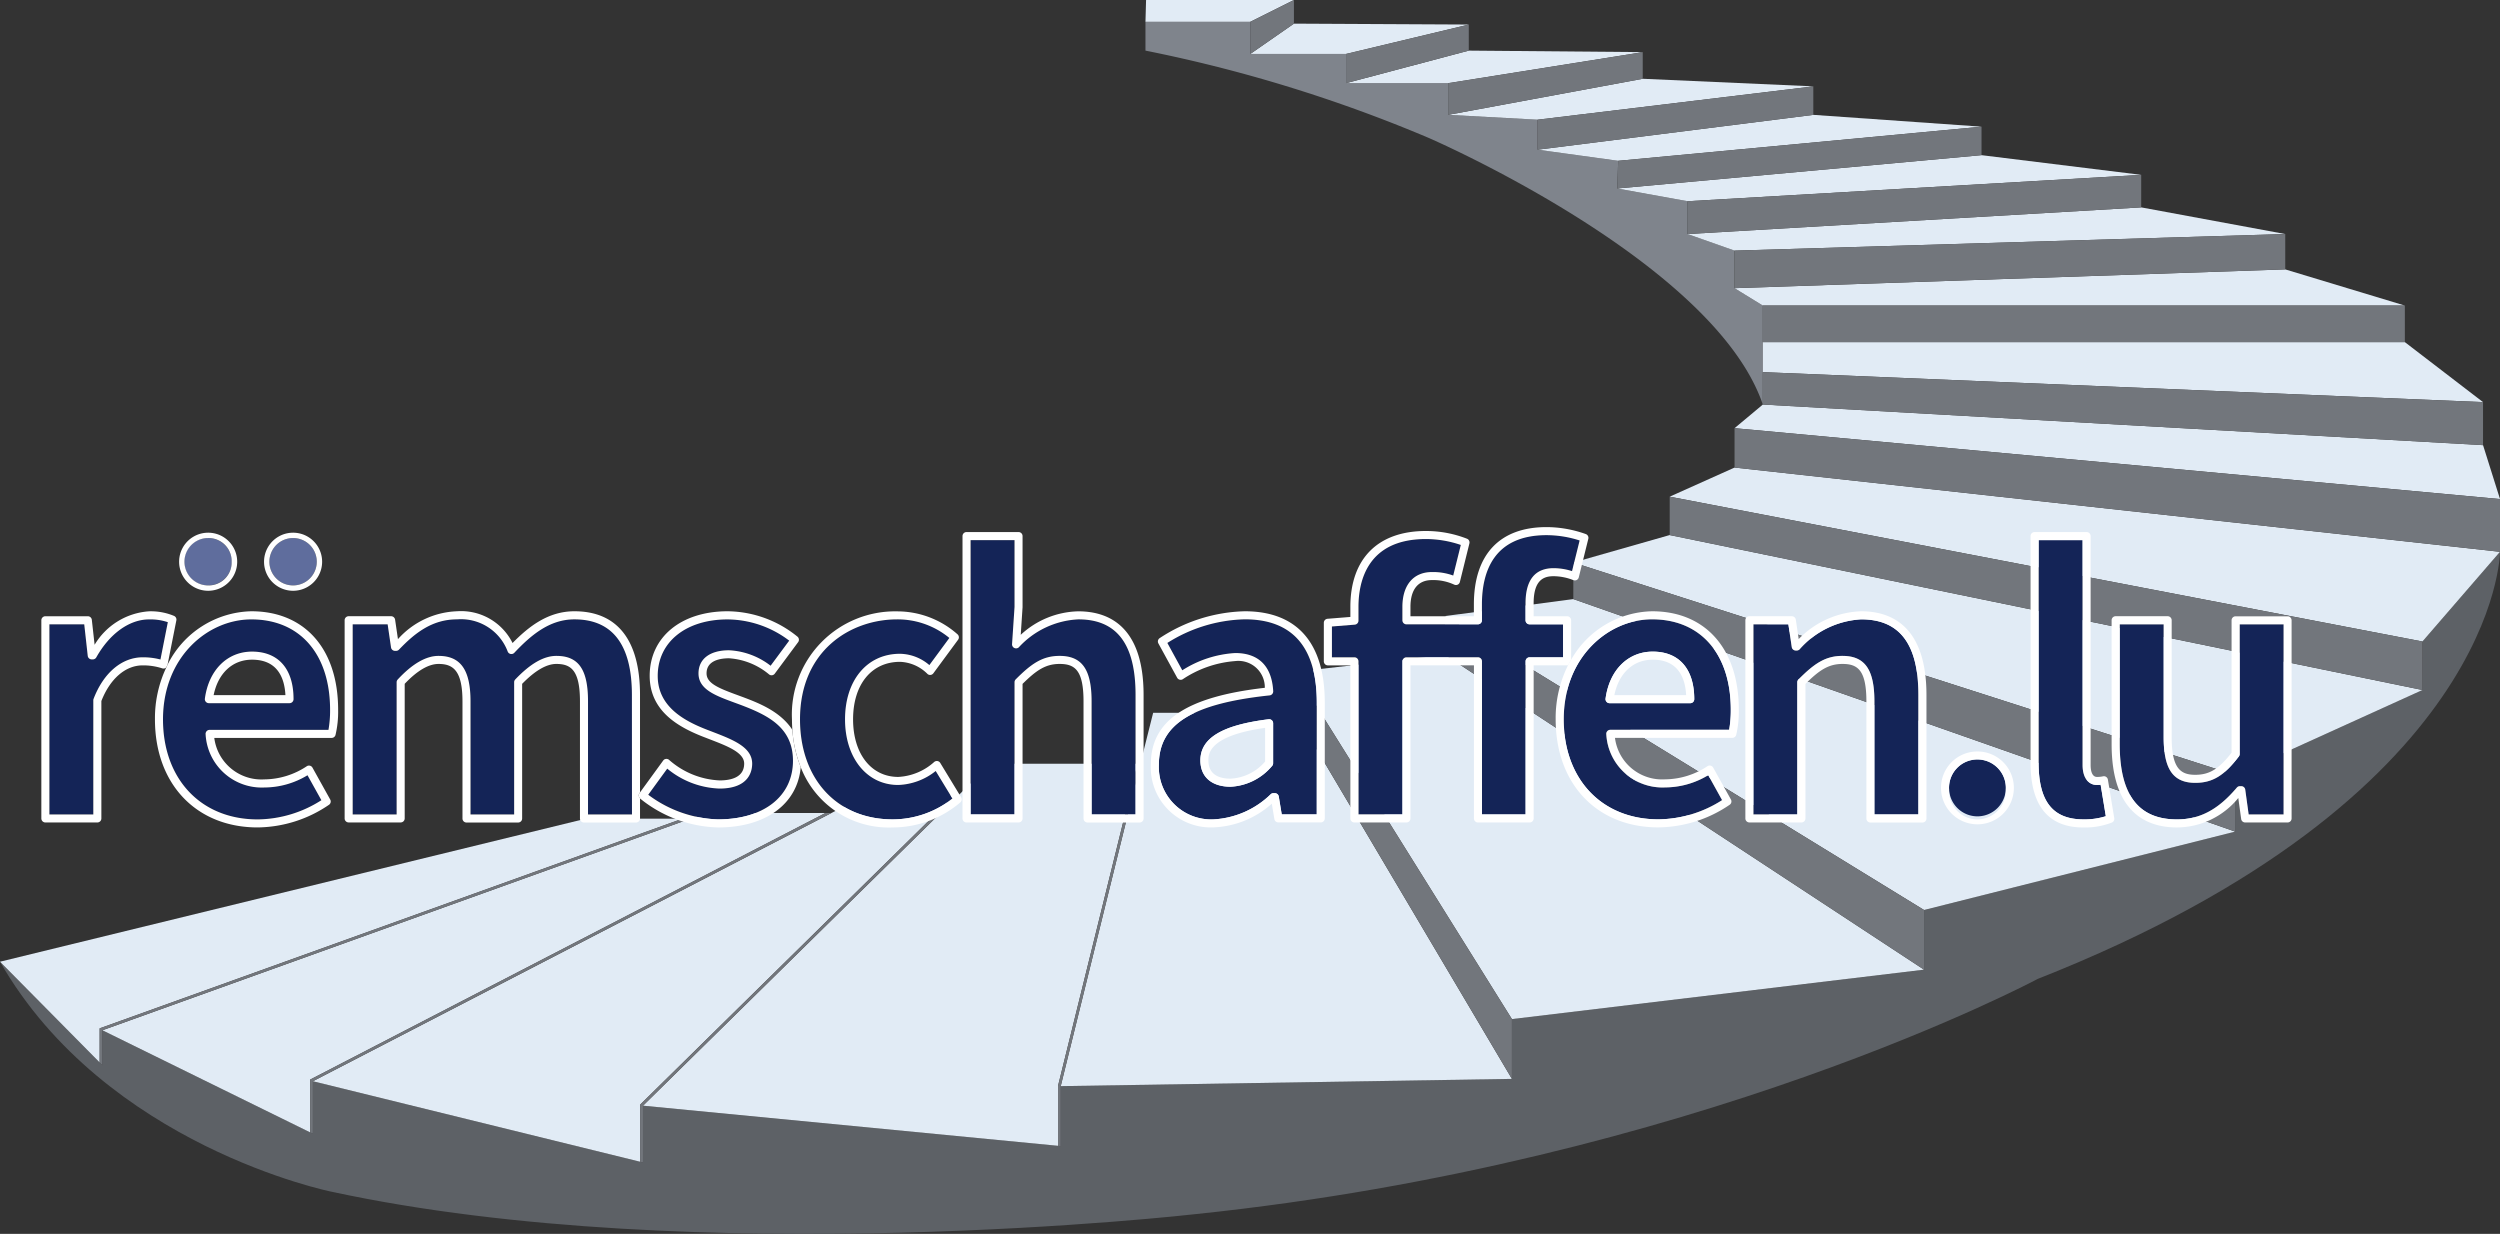 <svg xmlns="http://www.w3.org/2000/svg" width="253.945" height="125.335" viewBox="0 0 253.945 125.335">
  <rect x="0" y="0" width="253.945" height="125.335" fill="#333333" stroke="none"/>
  <g id="Group_73" data-name="Group 73" transform="translate(-17.812 -13.802)">
    <g id="Group_68" data-name="Group 68" transform="translate(17.812 13.802)">
      <path id="Path_198" data-name="Path 198" d="M194.079,48.5V44.786l-2.873-1.764V39.2l-4.771-1.682V34.187l-7.142-1.293.093-2.813L171.2,28.954V25.907l-9.08-.493V22.195H151.745V19.227h-9.727V15.965h-10.65v2.924a148.425,148.425,0,0,1,28.75,8.859s29,12.523,33.961,27.093V48.5Z" transform="translate(-15.015 -13.748)" fill="#7f848c"/>
      <g id="Group_65" data-name="Group 65" transform="translate(0 56.053)">
        <path id="Path_199" data-name="Path 199" d="M263.876,82.545l-19.022,8.637v5.746l-31.6,7.962v6.066l-41.862,5.016v6.074l-45.832.737v0l0,6.092-.278-.031h0l-42.159-4.077h0v5.766l-.138-.035h0l-33.392-8.214h0v5.324l-.138-.066h0L28.212,117.107h0v3.56l-.138-.15h0L17.812,110.144c10.735,18.715,33.615,23.349,33.615,23.349,37.316,8.075,87.811,2.29,87.811,2.29,50.851-5.294,85.547-23.888,85.547-23.888,46.911-18.483,46.972-43.388,46.972-43.388l-7.88,9.111Z" transform="translate(-17.812 -68.507)" fill="#5d6166"/>
      </g>
      <g id="Group_66" data-name="Group 66">
        <path id="Path_200" data-name="Path 200" d="M146.451,13.8H131.43l-.061,2.216h10.65Z" transform="translate(-15.015 -13.802)" fill="#e1ebf5"/>
        <path id="Path_201" data-name="Path 201" d="M141.762,19.223h9.727l12.466-2.986-17.761-.092Z" transform="translate(-14.759 -13.744)" fill="#e1ebf5"/>
        <path id="Path_202" data-name="Path 202" d="M151.255,22.125h10.373l19.762-3.152-17.668-.154Z" transform="translate(-14.526 -13.678)" fill="#e1ebf5"/>
        <path id="Path_203" data-name="Path 203" d="M161.379,25.275l9.08.492,28.011-3.386-17.33-.77Z" transform="translate(-14.276 -13.609)" fill="#e1ebf5"/>
        <path id="Path_204" data-name="Path 204" d="M170.241,28.727l8.188,1.127,36.907-3.466-17.084-1.2Z" transform="translate(-14.058 -13.521)" fill="#e1ebf5"/>
        <path id="Path_205" data-name="Path 205" d="M178.142,32.569l7.141,1.293,46.079-2.678-16.222-2Z" transform="translate(-13.863 -13.423)" fill="#e1ebf5"/>
        <path id="Path_206" data-name="Path 206" d="M185.112,37.069l4.771,1.683,55.94-1.683L231.191,34.36Z" transform="translate(-13.692 -13.295)" fill="#e1ebf5"/>
        <path id="Path_207" data-name="Path 207" d="M189.768,42.417l2.873,1.765h65.215l-12.148-3.673Z" transform="translate(-13.577 -13.144)" fill="#e1ebf5"/>
        <path id="Path_208" data-name="Path 208" d="M192.572,47.718v3.047l73.157,3.047-7.942-6.095Z" transform="translate(-13.508 -12.966)" fill="#e1ebf5"/>
        <path id="Path_209" data-name="Path 209" d="M265.8,58.032l-73.157-4.125-2.873,2.4,77.753,7.2Z" transform="translate(-13.577 -12.814)" fill="#e1ebf5"/>
        <path id="Path_210" data-name="Path 210" d="M189.927,60.155l-6.587,2.955L259.8,77.824l7.88-9.112Z" transform="translate(-13.735 -12.66)" fill="#e1ebf5"/>
        <path id="Path_211" data-name="Path 211" d="M241.012,91.223l19.023-8.637-76.46-15.741-9.788,2.791Z" transform="translate(-13.971 -12.495)" fill="#e1ebf5"/>
        <path id="Path_212" data-name="Path 212" d="M209.724,104.775l31.6-7.962L174.1,73.193l-13.042,1.724Z" transform="translate(-14.284 -12.339)" fill="#e1ebf5"/>
        <path id="Path_213" data-name="Path 213" d="M168.227,115.72,210.09,110.7,161.424,78.721,146.2,80.444Z" transform="translate(-14.65 -12.203)" fill="#e1ebf5"/>
        <path id="Path_214" data-name="Path 214" d="M122.968,122.389l45.831-.737L146.77,84.469H132.356l-1.3,5.171h0Z" transform="translate(-15.222 -12.061)" fill="#e1ebf5"/>
        <path id="Path_215" data-name="Path 215" d="M81.555,124.25l42.159,4.077v-6.094l8.079-32.718H116.876l-3.3,3.233Z" transform="translate(-16.242 -11.937)" fill="#e1ebf5"/>
        <path id="Path_216" data-name="Path 216" d="M48.83,121.69l33.391,8.215h0l-.139-.035v-5.811l.041-.041L114,92.66h-9.038l-3.465,1.785h0Z" transform="translate(-17.048 -11.86)" fill="#e1ebf5"/>
        <path id="Path_217" data-name="Path 217" d="M27.962,116.469,49.2,126.907v0l-.139-.066v-5.36l.075-.038L101.406,94.4H89.3l-1.633.584Z" transform="translate(-17.562 -11.817)" fill="#e1ebf5"/>
        <path id="Path_218" data-name="Path 218" d="M28.072,119.866l-.138-.149v-3.456l.091-.033L87.13,94.963H77.322l-59.51,14.529,10.26,10.374Z" transform="translate(-17.812 -11.803)" fill="#e1ebf5"/>
      </g>
      <g id="Group_67" data-name="Group 67" transform="translate(10.122)">
        <path id="Path_219" data-name="Path 219" d="M141.762,16.018v3.263l4.432-3.078V13.8Z" transform="translate(-24.881 -13.802)" fill="#72767c"/>
        <path id="Path_220" data-name="Path 220" d="M151.255,19.221v2.967l12.466-3.306V16.235Z" transform="translate(-24.647 -13.742)" fill="#72767c"/>
        <path id="Path_221" data-name="Path 221" d="M161.379,22.121v3.22l19.762-3.663V18.969Z" transform="translate(-24.398 -13.674)" fill="#72767c"/>
        <path id="Path_222" data-name="Path 222" d="M170.241,25.749V28.8l28.011-3.54V22.364Z" transform="translate(-24.18 -13.591)" fill="#72767c"/>
        <path id="Path_223" data-name="Path 223" d="M178.235,29.825l-.092,2.813,37-3.386V26.359Z" transform="translate(-23.985 -13.492)" fill="#72767c"/>
        <path id="Path_224" data-name="Path 224" d="M185.112,33.813v3.335l46.079-2.709v-3.3Z" transform="translate(-23.814 -13.375)" fill="#72767c"/>
        <path id="Path_225" data-name="Path 225" d="M189.768,38.686V42.5l55.94-1.908V37Z" transform="translate(-23.699 -13.23)" fill="#72767c"/>
        <rect id="Rectangle_410" data-name="Rectangle 410" width="65.215" height="3.714" transform="translate(168.942 31.038)" fill="#72767c"/>
        <path id="Path_226" data-name="Path 226" d="M265.729,53.74l-73.157-3.047v3.294l73.157,4.125Z" transform="translate(-23.63 -12.893)" fill="#72767c"/>
        <path id="Path_227" data-name="Path 227" d="M189.768,56.25v4l77.753,8.557V63.452Z" transform="translate(-23.699 -12.756)" fill="#72767c"/>
        <path id="Path_228" data-name="Path 228" d="M259.8,82.68V77.753l-76.46-14.713v3.9Z" transform="translate(-23.857 -12.589)" fill="#72767c"/>
        <path id="Path_229" data-name="Path 229" d="M241.012,96.9V91.156L173.786,69.568v3.714Z" transform="translate(-24.093 -12.428)" fill="#72767c"/>
        <path id="Path_230" data-name="Path 230" d="M209.724,110.8v-6.066L161.058,74.875v3.94Z" transform="translate(-24.406 -12.298)" fill="#72767c"/>
        <path id="Path_231" data-name="Path 231" d="M168.227,121.753v-6.074L146.2,80.4v4.166Z" transform="translate(-24.772 -12.162)" fill="#72767c"/>
        <path id="Path_232" data-name="Path 232" d="M122.7,122.234v6.094h0l.277.03,0-6.093v0l8.089-32.749h-.284Z" transform="translate(-25.351 -11.937)" fill="#72767c"/>
        <path id="Path_233" data-name="Path 233" d="M48.634,121.441l-.075.038v5.36l.139.066.138.066v-5.324h0L101.5,94.4h-.6Z" transform="translate(-27.177 -11.817)" fill="#72767c"/>
        <path id="Path_234" data-name="Path 234" d="M27.782,116.228l-.091.033v3.456l.138.149.139.149v-3.559h0L87.676,94.973l.027-.01h-.816Z" transform="translate(-27.691 -11.803)" fill="#72767c"/>
        <path id="Path_235" data-name="Path 235" d="M81.325,124.018l-.041.041v5.811l.139.035.138.035v-5.765h0l32.019-31.5.012-.011H113.2Z" transform="translate(-26.371 -11.86)" fill="#72767c"/>
      </g>
    </g>
    <g id="Group_72" data-name="Group 72" transform="translate(22.012 67.344)">
      <g id="Group_69" data-name="Group 69" transform="translate(0.817 0.818)">
        <path id="Path_236" data-name="Path 236" d="M32.831,75.2c-2,0-4,1.441-5.359,3.854a.409.409,0,0,1-.356.209h-.109A.409.409,0,0,1,26.6,78.9l-.355-3.2h-3.54V95.018h4.467v-11.6a.4.4,0,0,1,.028-.147c1.009-2.64,2.873-4.216,4.982-4.216a6.893,6.893,0,0,1,1.805.22l.747-3.794A5.507,5.507,0,0,0,32.831,75.2Z" transform="translate(-22.708 -66.649)" fill="#142457"/>
        <path id="Path_237" data-name="Path 237" d="M42.944,75.2c-4.411,0-8.973,3.8-8.973,10.159,0,6.076,3.866,10.159,9.62,10.159a12.217,12.217,0,0,0,6.469-1.951l-1.41-2.537a8.483,8.483,0,0,1-4.377,1.244A5.71,5.71,0,0,1,38.3,86.889a.409.409,0,0,1,.4-.461h12.08a11.327,11.327,0,0,0,.164-2.036C50.946,78.724,47.88,75.2,42.944,75.2Zm3.882,8.519H38.631a.407.407,0,0,1-.4-.463c.393-2.9,2.274-4.775,4.789-4.775,2.681,0,4.219,1.76,4.219,4.83A.408.408,0,0,1,46.826,83.722Z" transform="translate(-22.431 -66.649)" fill="#142457"/>
        <path id="Path_238" data-name="Path 238" d="M75.3,75.2c-2.543,0-4.436,1.631-6.1,3.395a.411.411,0,0,1-.368.122.406.406,0,0,1-.3-.239A5.072,5.072,0,0,0,63.366,75.2c-2.583,0-4.356,1.478-5.888,3.074a.406.406,0,0,1-.3.126h-.108a.408.408,0,0,1-.4-.349l-.344-2.347H52.775V95.018h4.467V81.588a.4.4,0,0,1,.109-.278c1.476-1.59,2.871-2.4,4.146-2.4,2.246,0,3.248,1.424,3.248,4.615V95.018h4.432V81.588a.405.405,0,0,1,.113-.282c1.533-1.61,2.9-2.393,4.177-2.393,2.251,0,3.212,1.38,3.212,4.615V95.018h4.467V82.883C81.146,77.786,79.179,75.2,75.3,75.2Z" transform="translate(-21.968 -66.649)" fill="#142457"/>
        <path id="Path_239" data-name="Path 239" d="M91.438,83.875l-.56-.206c-1.982-.726-3.693-1.353-3.693-2.98,0-1.471,1.16-2.35,3.1-2.35a7.465,7.465,0,0,1,4.224,1.571l1.89-2.55A10.479,10.479,0,0,0,90.145,75.2c-4.249,0-7.1,2.306-7.1,5.738,0,3.157,2.741,4.606,5.129,5.515l.466.179c2.058.793,4,1.541,4,3.22,0,.76-.323,2.531-3.32,2.531a8.781,8.781,0,0,1-5.307-2.026l-1.932,2.654a12.425,12.425,0,0,0,7.1,2.507c4.621,0,7.607-2.336,7.607-5.953C96.781,86.178,94.254,84.94,91.438,83.875Z" transform="translate(-21.246 -66.649)" fill="#142457"/>
        <path id="Path_240" data-name="Path 240" d="M110.91,90.607a6.441,6.441,0,0,1-3.81,1.418c-3.182,0-5.4-2.74-5.4-6.663,0-3.985,2.245-6.662,5.585-6.662a4.7,4.7,0,0,1,2.981,1.15l2.032-2.758a8.256,8.256,0,0,0-5.3-1.888c-4.754,0-9.872,3.178-9.872,10.159,0,6.076,3.78,10.159,9.405,10.159a9.806,9.806,0,0,0,6.081-2.123Z" transform="translate(-20.875 -66.649)" fill="#142457"/>
        <path id="Path_241" data-name="Path 241" d="M124.982,75.4a8.777,8.777,0,0,0-6.048,2.838.409.409,0,0,1-.686-.327l.252-3.774V67.346h-4.466V95.212H118.5V81.782a.412.412,0,0,1,.12-.29c1.582-1.581,2.706-2.384,4.458-2.384,2.277,0,3.248,1.38,3.248,4.615V95.212h4.467V83.076C130.792,77.908,128.891,75.4,124.982,75.4Z" transform="translate(-20.459 -66.843)" fill="#142457"/>
        <path id="Path_242" data-name="Path 242" d="M141.419,75.2a15.353,15.353,0,0,0-7.866,2.4l1.518,2.78a11.18,11.18,0,0,1,5.376-1.753c2.386,0,3.72,1.339,3.859,3.873a.409.409,0,0,1-.365.428c-7.881.837-11.245,2.941-11.245,7.034a5.318,5.318,0,0,0,5.559,5.559,8.986,8.986,0,0,0,5.81-2.562.407.407,0,0,1,.265-.1h.144a.409.409,0,0,1,.4.342l.3,1.815h3.558V83.673C148.737,78.052,146.274,75.2,141.419,75.2Zm2.887,14.617a.41.41,0,0,1-.123.293,5.867,5.867,0,0,1-4.2,2.092c-1.921,0-3.068-1-3.068-2.673,0-2.264,2.2-3.592,6.936-4.18a.4.4,0,0,1,.321.1.408.408,0,0,1,.137.305Z" transform="translate(-19.999 -66.649)" fill="#142457"/>
        <path id="Path_243" data-name="Path 243" d="M169.524,75.5V73.778c0-2.37.961-3.573,2.854-3.573a6.2,6.2,0,0,1,1.869.3l.772-3.114a11.024,11.024,0,0,0-3.36-.54c-5.426,0-6.565,3.823-6.565,7.031V75.5a.409.409,0,0,1-.409.409h-7.261a.409.409,0,0,1-.409-.409V74.138c0-2.215,1.12-3.537,3-3.537a6,6,0,0,1,2.162.355l.771-3.108a11.01,11.01,0,0,0-3.542-.6c-5.963,0-6.854,4.316-6.854,6.889v1.4a.408.408,0,0,1-.376.407l-2.32.186v3.132h2.287a.409.409,0,0,1,.409.409V95.224h4.467V79.673a.409.409,0,0,1,.409-.409h7.261a.409.409,0,0,1,.409.409V95.224h4.43V79.673a.409.409,0,0,1,.409-.409h3.4V75.912h-3.4A.409.409,0,0,1,169.524,75.5Z" transform="translate(-19.577 -66.855)" fill="#142457"/>
        <path id="Path_244" data-name="Path 244" d="M181.8,75.2c-4.41,0-8.972,3.8-8.972,10.159,0,6.076,3.866,10.159,9.619,10.159a12.2,12.2,0,0,0,6.468-1.951l-1.408-2.537a8.489,8.489,0,0,1-4.377,1.244,5.709,5.709,0,0,1-5.977-5.389.409.409,0,0,1,.4-.461h12.08a11.461,11.461,0,0,0,.163-2.036C189.807,78.724,186.741,75.2,181.8,75.2Zm3.882,8.519h-8.195a.407.407,0,0,1-.307-.139.411.411,0,0,1-.1-.324c.393-2.9,2.274-4.775,4.79-4.775,2.68,0,4.218,1.76,4.218,4.83A.408.408,0,0,1,185.687,83.722Z" transform="translate(-19.011 -66.649)" fill="#142457"/>
        <path id="Path_245" data-name="Path 245" d="M202.587,75.2a8.981,8.981,0,0,0-6.255,3.046.4.4,0,0,1-.286.118h-.109a.408.408,0,0,1-.4-.348l-.344-2.313h-3.553V95.018H196.1V81.588a.412.412,0,0,1,.12-.29c1.581-1.581,2.705-2.384,4.459-2.384,2.276,0,3.247,1.38,3.247,4.615V95.018H208.4V82.883C208.4,77.714,206.5,75.2,202.587,75.2Z" transform="translate(-18.548 -66.649)" fill="#142457"/>
        <path id="Path_246" data-name="Path 246" d="M213.9,89.1a2.859,2.859,0,0,0-2.863,3.042A2.885,2.885,0,1,0,213.9,89.1Z" transform="translate(-18.07 -66.307)" fill="#142457"/>
        <path id="Path_247" data-name="Path 247" d="M225.832,92.219c-.7,0-1.451-.533-1.451-2.027V67.346h-4.465V89.977c0,3.915,1.446,5.738,4.551,5.738a7.125,7.125,0,0,0,2.274-.323l-.527-3.188A3.572,3.572,0,0,1,225.832,92.219Z" transform="translate(-17.851 -66.843)" fill="#142457"/>
        <path id="Path_248" data-name="Path 248" d="M240.134,88.873a.406.406,0,0,1-.084.247c-1.483,1.952-2.68,2.678-4.422,2.678-2.251,0-3.212-1.38-3.212-4.615V75.694h-4.466V87.867c0,5.144,1.9,7.643,5.81,7.643,2.326,0,4.2-1,6.086-3.233a.41.41,0,0,1,.313-.146h.142a.409.409,0,0,1,.4.352l.347,2.523H244.6V75.694h-4.466Z" transform="translate(-17.654 -66.637)" fill="#142457"/>
      </g>
      <g id="Group_70" data-name="Group 70" transform="translate(14.52 1.111)">
        <path id="Path_249" data-name="Path 249" d="M36.082,69.565a2.381,2.381,0,0,0,2.424,2.387,2.406,2.406,0,0,0,0-4.812A2.371,2.371,0,0,0,36.082,69.565Z" transform="translate(-36.082 -67.141)" fill="#5f6d9d"/>
        <path id="Path_250" data-name="Path 250" d="M46.926,71.953a2.406,2.406,0,0,0,0-4.812,2.406,2.406,0,1,0,0,4.812Z" transform="translate(-35.875 -67.141)" fill="#5f6d9d"/>
      </g>
      <g id="Group_71" data-name="Group 71">
        <path id="Path_251" data-name="Path 251" d="M35.625,75.323a.407.407,0,0,0-.245-.456,6.128,6.128,0,0,0-2.529-.462,6.988,6.988,0,0,0-5.53,3.4l-.282-2.535a.408.408,0,0,0-.406-.364H22.32a.409.409,0,0,0-.409.409v20.13a.409.409,0,0,0,.409.409H27.6a.408.408,0,0,0,.408-.409V83.517c.89-2.27,2.453-3.621,4.193-3.621a6.3,6.3,0,0,1,2,.306.4.4,0,0,0,.329-.042.431.431,0,0,0,.081-.075c.042-.089.079-.183.123-.269ZM32.2,79.078c-2.109,0-3.972,1.576-4.982,4.216a.4.4,0,0,0-.028.147v11.6H22.728V75.726h3.54l.355,3.2a.409.409,0,0,0,.406.364h.109a.409.409,0,0,0,.356-.209c1.356-2.413,3.36-3.854,5.359-3.854a5.507,5.507,0,0,1,1.906.282L34.01,79.3A6.893,6.893,0,0,0,32.2,79.078Z" transform="translate(-21.911 -65.851)" fill="#fff"/>
        <path id="Path_252" data-name="Path 252" d="M42.963,74.4a9.739,9.739,0,0,0-8.5,5.411c-.044.086-.081.18-.123.269a12.06,12.06,0,0,0-1.166,5.3c0,6.566,4.194,10.978,10.437,10.978a13.062,13.062,0,0,0,7.241-2.3.407.407,0,0,0,.125-.534l-1.8-3.235a.4.4,0,0,0-.254-.2.4.4,0,0,0-.319.048,7.9,7.9,0,0,1-4.313,1.34A4.83,4.83,0,0,1,39.2,87.265H51.122a.409.409,0,0,0,.39-.288,10.314,10.314,0,0,0,.269-2.566C51.782,78.239,48.4,74.4,42.963,74.4ZM50.8,86.447H38.721a.409.409,0,0,0-.4.461A5.71,5.71,0,0,0,44.293,92.3a8.483,8.483,0,0,0,4.377-1.244l1.41,2.537a12.217,12.217,0,0,1-6.469,1.951c-5.754,0-9.62-4.083-9.62-10.159,0-6.36,4.562-10.159,8.973-10.159,4.937,0,8,3.521,8,9.189A11.327,11.327,0,0,1,50.8,86.447Z" transform="translate(-21.634 -65.851)" fill="#fff"/>
        <path id="Path_253" data-name="Path 253" d="M42.913,78.4c-2.515,0-4.4,1.874-4.789,4.775a.407.407,0,0,0,.4.463h8.195a.408.408,0,0,0,.409-.408C47.133,80.165,45.595,78.4,42.913,78.4Zm-3.9,4.42c.457-2.236,1.921-3.6,3.9-3.6,2.606,0,3.3,1.872,3.392,3.6Z" transform="translate(-21.512 -65.753)" fill="#fff"/>
        <path id="Path_254" data-name="Path 254" d="M81.929,92.869l.053-.073V82.9c0-5.559-2.3-8.5-6.662-8.5-2.637,0-4.589,1.5-6.285,3.225a5.838,5.838,0,0,0-5.65-3.225,8.444,8.444,0,0,0-5.991,2.833l-.29-1.981a.41.41,0,0,0-.4-.349H52.386a.408.408,0,0,0-.408.409v20.13a.408.408,0,0,0,.408.409H57.67a.409.409,0,0,0,.409-.409V81.77c1.272-1.339,2.428-2.019,3.438-2.019,1.459,0,2.431.646,2.431,3.8v11.9a.408.408,0,0,0,.408.409H69.6a.408.408,0,0,0,.409-.409V81.773c1.306-1.342,2.474-2.022,3.473-2.022,1.479,0,2.4.635,2.4,3.8v11.9a.408.408,0,0,0,.408.409h5.284a.409.409,0,0,0,.409-.409V93.4A.405.405,0,0,1,81.929,92.869Zm-.763,2.169H76.7V83.549c0-3.235-.961-4.615-3.212-4.615-1.279,0-2.645.783-4.177,2.393a.405.405,0,0,0-.113.282v13.43H64.764V83.549c0-3.191-1-4.615-3.248-4.615-1.275,0-2.669.806-4.146,2.4a.4.4,0,0,0-.109.278v13.43H52.795V75.726h3.552l.344,2.347a.408.408,0,0,0,.4.349H57.2a.406.406,0,0,0,.3-.126c1.532-1.6,3.3-3.074,5.888-3.074A5.072,5.072,0,0,1,68.546,78.5a.406.406,0,0,0,.3.239.41.41,0,0,0,.368-.122c1.666-1.763,3.559-3.395,6.1-3.395,3.878,0,5.845,2.583,5.845,7.68Z" transform="translate(-21.171 -65.851)" fill="#fff"/>
        <path id="Path_255" data-name="Path 255" d="M96.74,86.445c-1.224-1.886-3.463-2.737-4.991-3.315l-.567-.209c-1.958-.716-3.158-1.208-3.158-2.212,0-1.334,1.432-1.533,2.287-1.533a7.061,7.061,0,0,1,4.074,1.648.406.406,0,0,0,.568-.087l2.373-3.2a.41.41,0,0,0-.082-.569A11.411,11.411,0,0,0,90.168,74.4c-4.738,0-7.921,2.634-7.921,6.556,0,3.656,3.022,5.275,5.652,6.276l.467.181c1.789.689,3.479,1.338,3.479,2.457,0,1.416-1.361,1.712-2.5,1.712A8.312,8.312,0,0,1,84.2,89.48a.425.425,0,0,0-.307-.082.4.4,0,0,0-.274.164L81.264,92.8l-.053.073a.405.405,0,0,0,.053.535.178.178,0,0,0,.017.022A13.1,13.1,0,0,0,89.2,96.36c4.842,0,8.059-2.383,8.391-6.124A12.518,12.518,0,0,1,96.74,86.445Zm-7.542,9.1a12.425,12.425,0,0,1-7.1-2.507l1.932-2.654a8.781,8.781,0,0,0,5.307,2.026c3,0,3.32-1.771,3.32-2.531,0-1.679-1.944-2.427-4-3.22l-.466-.179c-2.388-.909-5.129-2.358-5.129-5.515,0-3.431,2.856-5.738,7.1-5.738a10.479,10.479,0,0,1,6.257,2.157l-1.89,2.55a7.465,7.465,0,0,0-4.223-1.571c-1.944,0-3.1.879-3.1,2.35,0,1.627,1.711,2.253,3.693,2.98l.56.206c2.816,1.065,5.343,2.3,5.343,5.693C96.8,93.2,93.819,95.541,89.2,95.541Z" transform="translate(-20.453 -65.851)" fill="#fff"/>
        <path id="Path_256" data-name="Path 256" d="M111.387,89.807a.41.41,0,0,0-.283-.192.425.425,0,0,0-.329.091,5.9,5.9,0,0,1-3.655,1.521c-2.744,0-4.588-2.349-4.588-5.846,0-3.55,1.872-5.844,4.769-5.844a4.149,4.149,0,0,1,2.789,1.231.4.4,0,0,0,.311.1.415.415,0,0,0,.283-.163l2.516-3.415a.409.409,0,0,0-.064-.553,9.232,9.232,0,0,0-6.124-2.327A10.484,10.484,0,0,0,96.324,85.382c0,.362.017.715.042,1.064a12.518,12.518,0,0,0,.848,3.79,9.594,9.594,0,0,0,9.331,6.124,10.607,10.607,0,0,0,6.881-2.546.407.407,0,0,0,.081-.519ZM97.141,85.382c0-6.981,5.118-10.159,9.872-10.159a8.256,8.256,0,0,1,5.3,1.888l-2.032,2.758a4.7,4.7,0,0,0-2.981-1.15c-3.34,0-5.585,2.677-5.585,6.662,0,3.923,2.222,6.663,5.4,6.663a6.441,6.441,0,0,0,3.81-1.418l1.7,2.791a9.806,9.806,0,0,1-6.081,2.123C100.92,95.541,97.141,91.458,97.141,85.382Z" transform="translate(-20.078 -65.851)" fill="#fff"/>
        <path id="Path_257" data-name="Path 257" d="M125,74.6a8.86,8.86,0,0,0-5.853,2.386l.185-2.8V66.957a.408.408,0,0,0-.408-.409h-5.284a.408.408,0,0,0-.408.409V95.64a.408.408,0,0,0,.408.409h5.284a.408.408,0,0,0,.408-.409V81.971c1.388-1.372,2.327-2.026,3.761-2.026,1.54,0,2.431.621,2.431,3.8v11.9a.409.409,0,0,0,.409.409h5.284a.408.408,0,0,0,.408-.409V83.1C131.628,76.073,128.024,74.6,125,74.6Zm5.81,20.633h-4.467V83.742c0-3.235-.971-4.615-3.248-4.615-1.752,0-2.876.8-4.458,2.384a.412.412,0,0,0-.12.29v13.43h-4.466V67.366h4.466v6.788l-.252,3.774a.409.409,0,0,0,.686.327A8.777,8.777,0,0,1,125,75.416c3.909,0,5.81,2.511,5.81,7.68Z" transform="translate(-19.662 -66.045)" fill="#fff"/>
        <path id="Path_258" data-name="Path 258" d="M141.438,74.4a16.357,16.357,0,0,0-8.627,2.722.409.409,0,0,0-.143.543l1.906,3.486a.409.409,0,0,0,.562.158,11.089,11.089,0,0,1,5.332-1.849,2.686,2.686,0,0,1,3.011,2.715c-8,.915-11.579,3.329-11.579,7.8a6.1,6.1,0,0,0,6.375,6.377,9.411,9.411,0,0,0,5.915-2.407l.26,1.562a.409.409,0,0,0,.4.341h4.312a.408.408,0,0,0,.409-.409V83.692C149.574,77.616,146.76,74.4,141.438,74.4Zm7.318,20.633H145.2l-.3-1.815a.409.409,0,0,0-.4-.342h-.144a.407.407,0,0,0-.265.1,8.985,8.985,0,0,1-5.81,2.562,5.318,5.318,0,0,1-5.559-5.559c0-4.093,3.364-6.2,11.245-7.034a.409.409,0,0,0,.365-.428c-.138-2.534-1.472-3.873-3.859-3.873a11.18,11.18,0,0,0-5.376,1.753l-1.518-2.78a15.353,15.353,0,0,1,7.866-2.4c4.856,0,7.318,2.849,7.318,8.47Z" transform="translate(-19.202 -65.851)" fill="#fff"/>
        <path id="Path_259" data-name="Path 259" d="M143.747,85.108c-4.733.588-6.936,1.916-6.936,4.18,0,1.673,1.147,2.673,3.068,2.673a5.867,5.867,0,0,0,4.2-2.092.41.41,0,0,0,.123-.293V85.514a.408.408,0,0,0-.137-.305A.4.4,0,0,0,143.747,85.108Zm-.359.872V89.4a4.94,4.94,0,0,1-3.509,1.742c-1.027,0-2.251-.323-2.251-1.856C137.628,88.663,137.628,86.79,143.388,85.98Z" transform="translate(-19.081 -65.588)" fill="#fff"/>
        <path id="Path_260" data-name="Path 260" d="M174.172,75.522a.409.409,0,0,0-.409-.409h-3.4V73.8c0-2.443,1.088-2.755,2.036-2.755a5.534,5.534,0,0,1,2,.4.417.417,0,0,0,.339-.015.411.411,0,0,0,.209-.265l.971-3.918a.407.407,0,0,0-.257-.483,11.951,11.951,0,0,0-3.985-.707c-4.76,0-7.382,2.787-7.382,7.849v1.208h-6.443v-.956c0-1.754.773-2.719,2.178-2.719a5.074,5.074,0,0,1,2.278.467.417.417,0,0,0,.346-.005.408.408,0,0,0,.217-.269l.969-3.918a.407.407,0,0,0-.242-.476,11.435,11.435,0,0,0-4.178-.785c-4.875,0-7.671,2.81-7.671,7.706v1.024l-2.32.186a.409.409,0,0,0-.376.407v3.918a.409.409,0,0,0,.409.409h2.287V95.652a.409.409,0,0,0,.409.409h5.285a.409.409,0,0,0,.409-.409V80.1H164.3V95.652a.409.409,0,0,0,.409.409h5.248a.409.409,0,0,0,.409-.409V80.1h3.4a.373.373,0,0,0,.1-.02c.1-.189.2-.366.308-.545Zm-.818,3.761h-3.4a.409.409,0,0,0-.409.409V95.243h-4.43V79.693a.409.409,0,0,0-.409-.409h-7.26a.409.409,0,0,0-.409.409V95.243h-4.467V79.693a.409.409,0,0,0-.409-.409h-2.287V76.152l2.32-.186a.408.408,0,0,0,.376-.407v-1.4c0-2.573.89-6.889,6.854-6.889a11.01,11.01,0,0,1,3.542.6l-.771,3.108a6,6,0,0,0-2.162-.355c-1.876,0-3,1.322-3,3.537v1.365a.409.409,0,0,0,.409.409h7.26a.409.409,0,0,0,.409-.409V73.906c0-3.208,1.138-7.031,6.565-7.031a11.023,11.023,0,0,1,3.36.54l-.772,3.114a6.2,6.2,0,0,0-1.869-.3c-1.892,0-2.854,1.2-2.854,3.573v1.724a.409.409,0,0,0,.409.409h3.4Z" transform="translate(-18.78 -66.057)" fill="#fff"/>
        <path id="Path_261" data-name="Path 261" d="M181.824,74.4a9.688,9.688,0,0,0-8.219,4.925c-.106.179-.213.357-.308.545a12.022,12.022,0,0,0-1.262,5.506c0,6.566,4.194,10.978,10.437,10.978a13.06,13.06,0,0,0,7.241-2.3.408.408,0,0,0,.125-.534l-1.8-3.235a.4.4,0,0,0-.256-.2.4.4,0,0,0-.318.048,7.9,7.9,0,0,1-4.313,1.34,4.828,4.828,0,0,1-5.092-4.214h11.922a.41.41,0,0,0,.391-.289,10.393,10.393,0,0,0,.268-2.565C190.644,78.239,187.265,74.4,181.824,74.4Zm7.839,12.042h-12.08a.409.409,0,0,0-.4.461,5.709,5.709,0,0,0,5.977,5.389,8.489,8.489,0,0,0,4.377-1.244l1.408,2.537a12.2,12.2,0,0,1-6.468,1.951c-5.753,0-9.619-4.083-9.619-10.159,0-6.36,4.562-10.159,8.972-10.159,4.937,0,8,3.521,8,9.189A11.461,11.461,0,0,1,189.664,86.447Z" transform="translate(-18.214 -65.851)" fill="#fff"/>
        <path id="Path_262" data-name="Path 262" d="M181.775,78.4c-2.516,0-4.4,1.874-4.79,4.775a.411.411,0,0,0,.1.324.407.407,0,0,0,.307.139h8.195a.408.408,0,0,0,.409-.408C185.994,80.165,184.456,78.4,181.775,78.4Zm-3.9,4.42c.458-2.236,1.921-3.6,3.9-3.6,2.6,0,3.3,1.872,3.392,3.6Z" transform="translate(-18.092 -65.753)" fill="#fff"/>
        <path id="Path_263" data-name="Path 263" d="M202.607,74.4a9.281,9.281,0,0,0-6.348,2.824l-.293-1.972a.409.409,0,0,0-.4-.348h-4.315a.409.409,0,0,0-.409.409v20.13a.409.409,0,0,0,.409.409h5.285a.409.409,0,0,0,.409-.409V81.777c1.386-1.372,2.326-2.026,3.761-2.026,1.539,0,2.429.621,2.429,3.8v11.9a.409.409,0,0,0,.409.409h5.284a.408.408,0,0,0,.409-.409V82.9C209.234,75.879,205.63,74.4,202.607,74.4Zm5.81,20.633H203.95V83.549c0-3.235-.971-4.615-3.247-4.615-1.754,0-2.878.8-4.459,2.384a.412.412,0,0,0-.12.29v13.43h-4.467V75.726h3.553l.344,2.313a.408.408,0,0,0,.4.348h.109a.4.4,0,0,0,.286-.118,8.981,8.981,0,0,1,6.255-3.046c3.91,0,5.81,2.511,5.81,7.68Z" transform="translate(-17.751 -65.851)" fill="#fff"/>
        <path id="Path_264" data-name="Path 264" d="M213.921,88.3a3.69,3.69,0,0,0-3.68,3.86,3.7,3.7,0,1,0,3.68-3.86Zm0,6.9a2.891,2.891,0,0,1-2.863-3.041,2.885,2.885,0,1,1,5.76,0A2.906,2.906,0,0,1,213.921,95.2Z" transform="translate(-17.273 -65.509)" fill="#fff"/>
        <path id="Path_265" data-name="Path 265" d="M226.8,91.423a.406.406,0,0,0-.313-.065,2.643,2.643,0,0,1-.639.063c-.4,0-.633-.441-.633-1.209V66.957a.409.409,0,0,0-.409-.409h-5.283a.408.408,0,0,0-.409.409V90c0,4.35,1.806,6.557,5.369,6.557a7.534,7.534,0,0,0,2.887-.5.412.412,0,0,0,.247-.446l-.647-3.917A.412.412,0,0,0,226.8,91.423Zm-2.317,4.312c-3.106,0-4.551-1.823-4.551-5.738V67.366H224.4V90.212c0,1.494.75,2.027,1.451,2.027a3.568,3.568,0,0,0,.382-.014l.527,3.188A7.125,7.125,0,0,1,224.487,95.734Z" transform="translate(-17.054 -66.045)" fill="#fff"/>
        <path id="Path_266" data-name="Path 266" d="M245.029,74.9h-5.284a.409.409,0,0,0-.409.409V88.754C238.056,90.41,237.081,91,235.647,91c-1.479,0-2.395-.634-2.395-3.8V75.3a.409.409,0,0,0-.409-.409H227.56a.409.409,0,0,0-.409.409V87.886c0,6.993,3.6,8.461,6.627,8.461a8.08,8.08,0,0,0,6.24-2.99l.293,2.133a.408.408,0,0,0,.4.352h4.313a.408.408,0,0,0,.409-.409V75.3A.409.409,0,0,0,245.029,74.9Zm-.409,20.13h-3.548l-.347-2.523a.409.409,0,0,0-.4-.352h-.142a.41.41,0,0,0-.312.145c-1.883,2.237-3.76,3.233-6.086,3.233-3.91,0-5.81-2.5-5.81-7.643V75.714h4.466V87.2c0,3.235.961,4.615,3.212,4.615,1.742,0,2.94-.726,4.422-2.678a.406.406,0,0,0,.084-.247V75.714h4.466Z" transform="translate(-16.857 -65.839)" fill="#fff"/>
        <path id="Path_267" data-name="Path 267" d="M38.519,72.511a2.95,2.95,0,0,0,0-5.9,2.95,2.95,0,1,0,0,5.9Zm2.387-2.932a2.334,2.334,0,0,1-2.387,2.387,2.406,2.406,0,1,1,0-4.812A2.353,2.353,0,0,1,40.907,69.578Z" transform="translate(-21.575 -66.043)" fill="#fff"/>
        <path id="Path_268" data-name="Path 268" d="M46.939,72.511a2.95,2.95,0,0,0,0-5.9,2.95,2.95,0,1,0,0,5.9Zm0-5.357a2.406,2.406,0,0,1,0,4.812,2.406,2.406,0,1,1,0-4.812Z" transform="translate(-21.368 -66.043)" fill="#fff"/>
      </g>
    </g>
  </g>
</svg>
